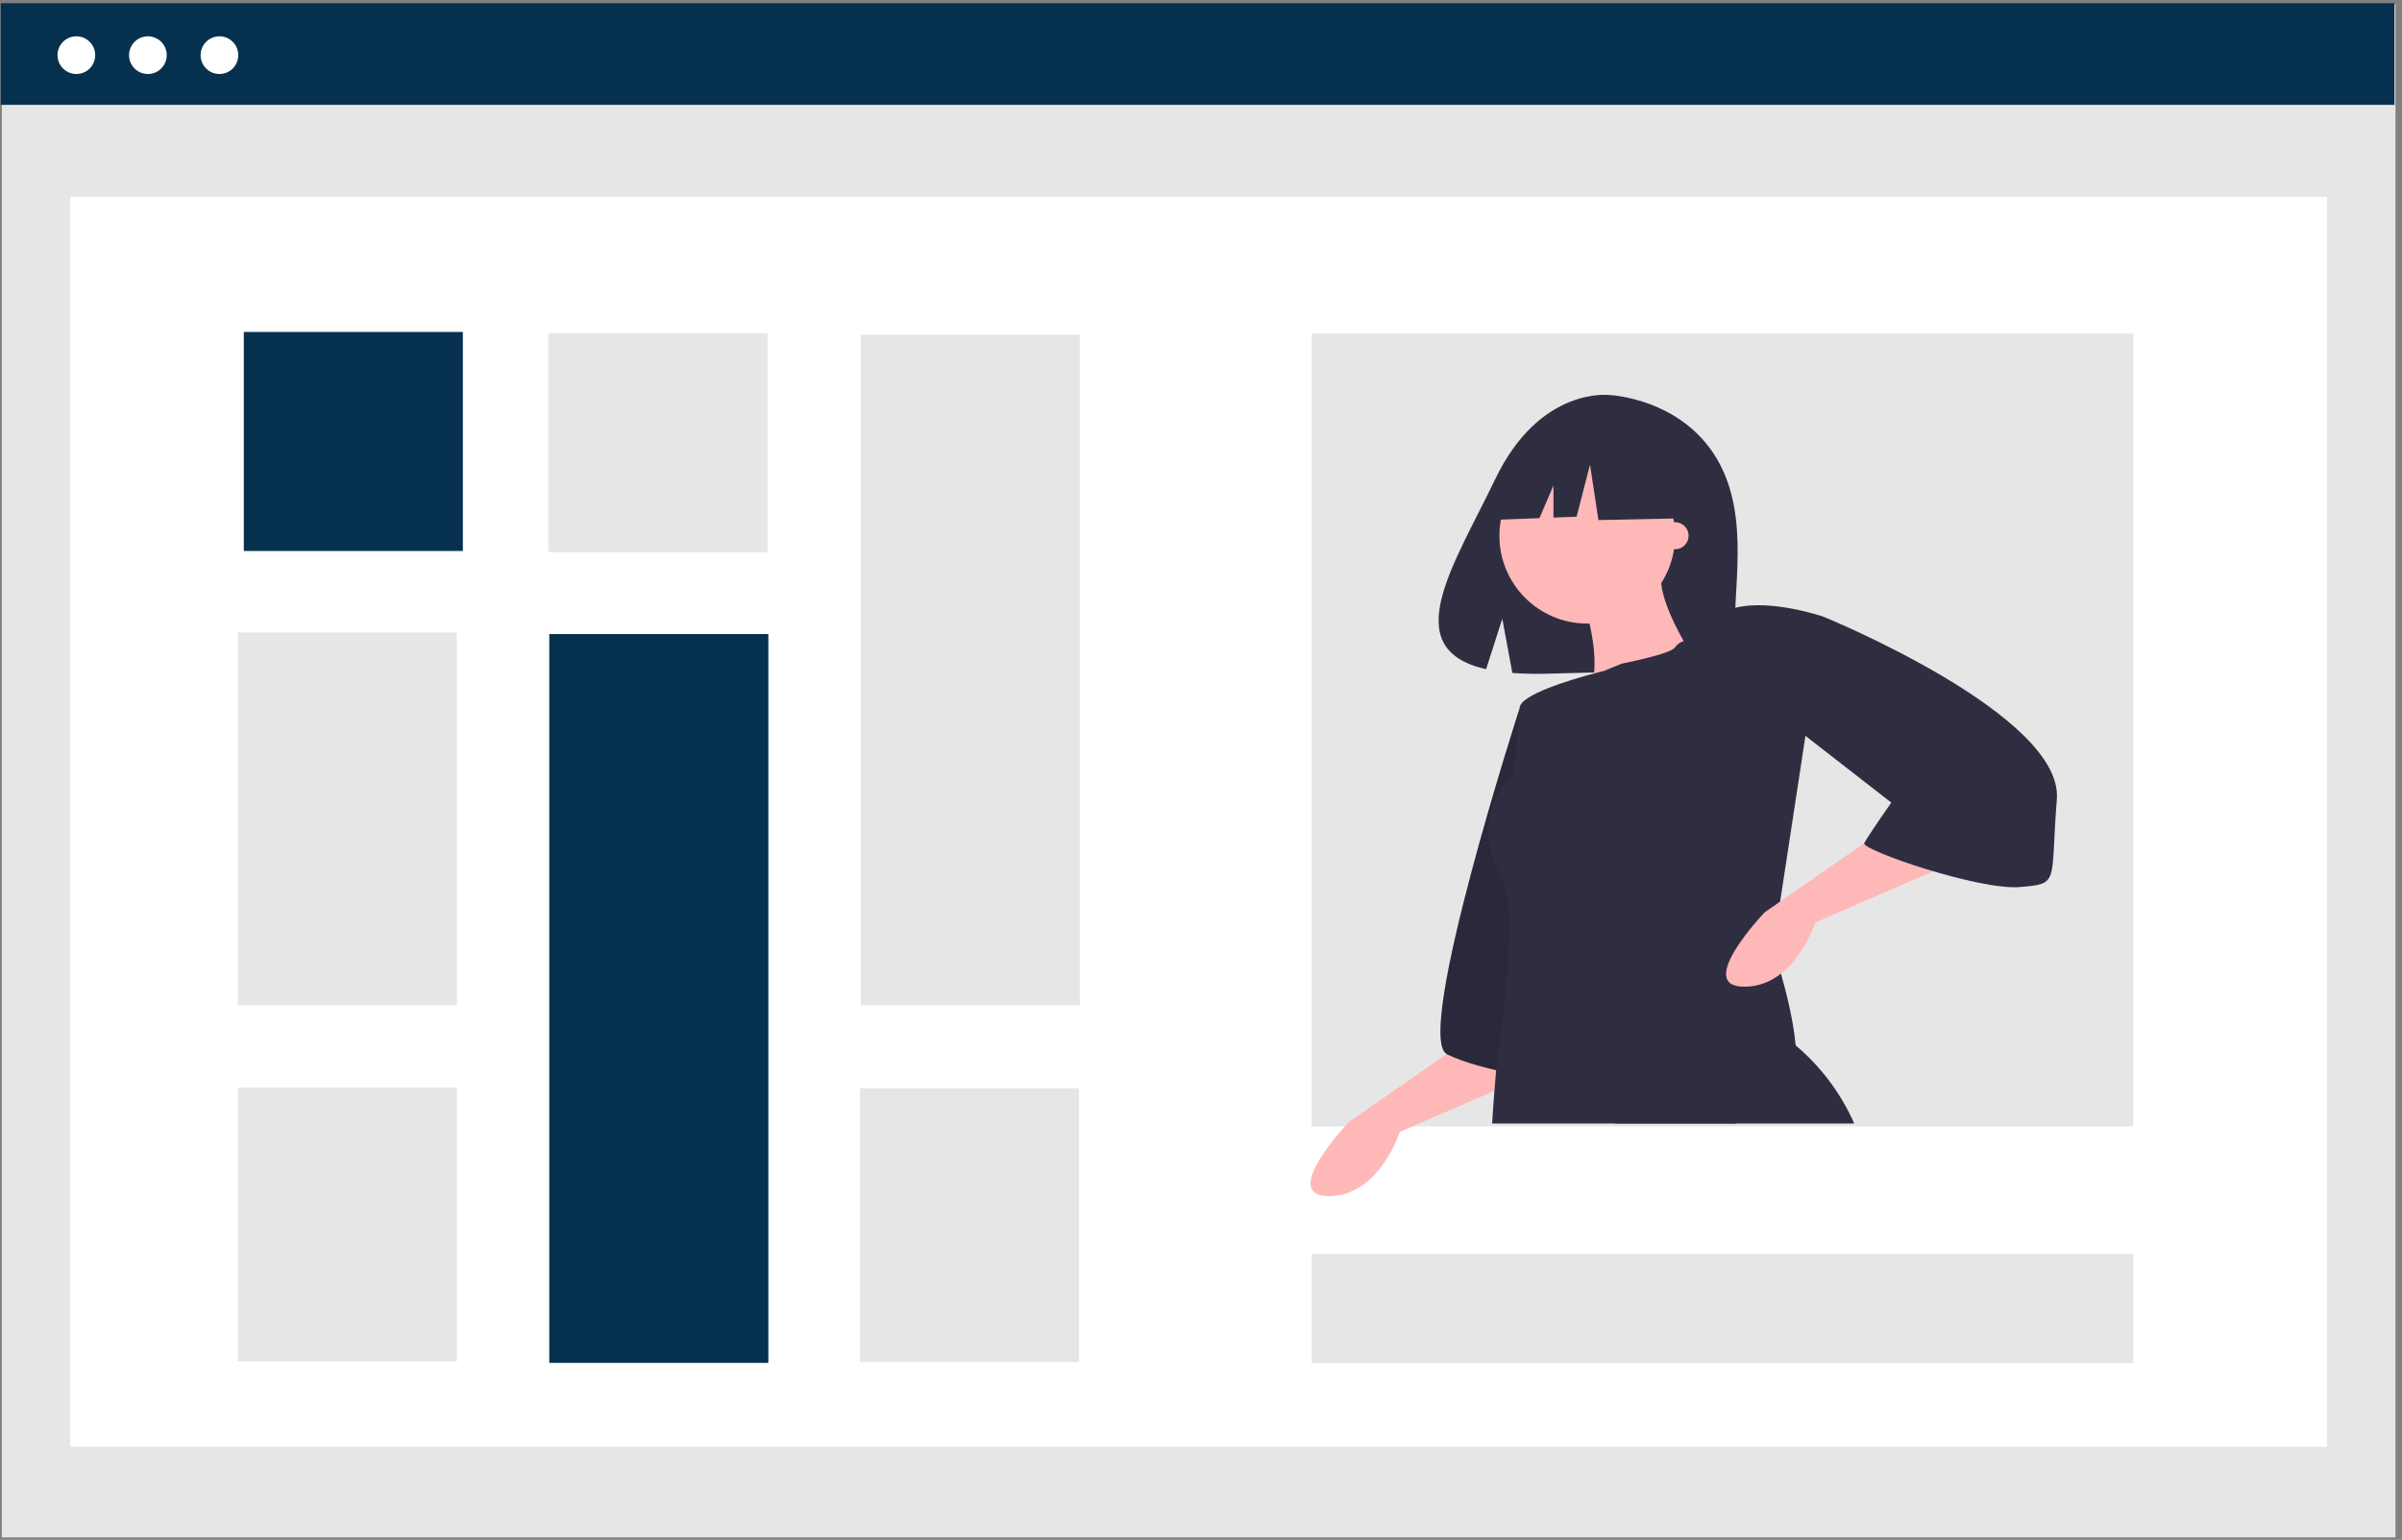 <svg width="209" height="134" viewBox="0 0 209 134" fill="none" xmlns="http://www.w3.org/2000/svg">
<rect x="0" y="0" width="209" height="134" fill="#808080" stroke="none"/>
<g clip-path="url(#clip0_844_415)">
<path d="M208.433 0.395H0.158V133.783H208.433V0.395Z" fill="#E6E6E6"/>
<path d="M202.477 17.125H6.113V125.892H202.477V17.125Z" fill="white"/>
<path d="M208.343 0.277H0.068V9.125H208.343V0.277Z" fill="#05314F"/>
<path d="M185.608 29.027H114.132V98.019H185.608V29.027Z" fill="#E6E6E6"/>
<path d="M6.644 6.44C7.549 6.44 8.284 5.706 8.284 4.8C8.284 3.895 7.549 3.16 6.644 3.16C5.738 3.16 5.004 3.895 5.004 4.8C5.004 5.706 5.738 6.44 6.644 6.44Z" fill="white"/>
<path d="M12.868 6.44C13.774 6.44 14.508 5.706 14.508 4.8C14.508 3.895 13.774 3.16 12.868 3.16C11.962 3.16 11.228 3.895 11.228 4.8C11.228 5.706 11.962 6.44 12.868 6.44Z" fill="white"/>
<path d="M19.093 6.44C19.999 6.44 20.733 5.706 20.733 4.8C20.733 3.895 19.999 3.16 19.093 3.16C18.188 3.16 17.454 3.895 17.454 4.8C17.454 5.706 18.188 6.44 19.093 6.44Z" fill="white"/>
<path d="M40.274 28.886H21.214V47.946H40.274V28.886Z" fill="#05314F"/>
<path d="M66.778 28.995H47.718V48.055H66.778V28.995Z" fill="#E6E6E6"/>
<path d="M66.855 55.176H47.795V118.598H66.855V55.176Z" fill="#05314F"/>
<path d="M39.753 55.035H20.693V87.484H39.753V55.035Z" fill="#E6E6E6"/>
<path d="M149.387 39.925C146.248 34.623 140.04 34.376 140.04 34.376C140.04 34.376 133.991 33.602 130.11 41.677C126.493 49.204 121.501 56.471 129.307 58.233L130.717 53.845L131.59 58.56C132.702 58.64 133.817 58.659 134.93 58.617C143.289 58.347 151.25 58.696 150.994 55.697C150.652 51.709 152.406 45.026 149.387 39.925Z" fill="#2F2E41"/>
<path d="M127.964 90.273L117.382 97.621C117.382 97.621 111.208 104.088 115.618 104.088C120.027 104.088 121.791 98.503 121.791 98.503L135.313 92.624L127.964 90.273Z" fill="#FFB8B8"/>
<path d="M132.227 61.612C132.227 61.612 122.968 90.274 125.907 91.743C128.846 93.212 135.314 94.095 135.314 94.095L132.227 61.612Z" fill="#2F2E41"/>
<path opacity="0.1" d="M132.227 61.612C132.227 61.612 122.968 90.274 125.907 91.743C128.846 93.212 135.314 94.095 135.314 94.095L132.227 61.612Z" fill="black"/>
<path d="M161.338 97.77H140.493L155.303 90.274C155.63 90.486 155.943 90.717 156.241 90.968C158.437 92.816 160.181 95.143 161.338 97.77Z" fill="#2F2E41"/>
<path d="M138.107 54.262C142.328 54.262 145.749 50.84 145.749 46.619C145.749 42.398 142.328 38.976 138.107 38.976C133.885 38.976 130.464 42.398 130.464 46.619C130.464 50.84 133.885 54.262 138.107 54.262Z" fill="#FFB8B8"/>
<path d="M137.96 52.94C137.96 52.94 139.724 58.525 137.96 60.583C136.196 62.641 147.661 57.643 147.661 57.643C147.661 57.643 143.545 51.764 144.721 49.118L137.96 52.94Z" fill="#FFB8B8"/>
<path d="M154.891 78.459L154.274 82.483C154.274 82.483 154.585 83.397 154.964 84.729C155.458 86.466 156.067 88.914 156.24 90.967C156.42 93.048 156.149 94.724 154.862 94.829C153.016 94.982 152.054 96.102 151.096 97.769H129.83C129.886 96.852 129.954 95.9 130.033 94.921C130.077 94.333 130.126 93.737 130.179 93.133C130.238 92.44 132.32 79.408 130.755 76.604C127.523 70.813 131.637 67.491 131.637 67.491C131.637 67.491 132.225 63.081 132.225 61.612C132.225 60.46 136.74 59.128 138.692 58.605C138.819 58.572 138.931 58.54 139.033 58.517C139.371 58.428 139.574 58.378 139.574 58.378L141.117 57.746C141.117 57.746 145.453 56.908 145.747 56.32C145.935 56.066 146.199 55.879 146.5 55.785C147.12 55.52 147.911 55.332 148.099 55.144C148.368 54.835 148.611 54.504 148.825 54.156C149.389 53.509 150.149 53.065 150.989 52.891C154.146 52.094 158.682 53.673 158.682 53.673L157.094 64.035L154.891 78.459Z" fill="#2F2E41"/>
<path d="M164.122 72.047L153.539 79.395C153.539 79.395 147.366 85.863 151.775 85.863C156.185 85.863 157.947 80.278 157.947 80.278L171.47 74.399L164.122 72.047Z" fill="#FFB8B8"/>
<path d="M145.942 39.414L139.808 36.202L135.962 36.798C134.598 37.01 133.33 37.626 132.322 38.568C131.314 39.509 130.612 40.732 130.307 42.078L129.587 45.255L133.949 45.087L135.168 42.244V45.04L137.181 44.963L138.349 40.436L139.079 45.255L146.234 45.109L145.942 39.414Z" fill="#2F2E41"/>
<path d="M156.626 54.262L158.683 53.675C158.683 53.675 179.555 62.2 178.967 69.549C178.379 76.898 179.261 76.897 175.733 77.192C172.206 77.486 161.918 73.958 162.21 73.37C162.502 72.782 164.562 69.842 164.562 69.842L156.625 63.669L156.626 54.262Z" fill="#2F2E41"/>
<path d="M145.75 47.795C146.399 47.795 146.926 47.269 146.926 46.62C146.926 45.97 146.399 45.444 145.75 45.444C145.1 45.444 144.574 45.97 144.574 46.62C144.574 47.269 145.1 47.795 145.75 47.795Z" fill="#FFB8B8"/>
<path d="M185.608 109.108H114.132V118.638H185.608V109.108Z" fill="#E6E6E6"/>
<path d="M39.753 94.645H20.693V118.457H39.753V94.645Z" fill="#E6E6E6"/>
<path d="M93.956 29.125H74.895V87.484H93.956V29.125Z" fill="#E6E6E6"/>
<path d="M93.881 94.703H74.821V118.528H93.881V94.703Z" fill="#E6E6E6"/>
</g>
<defs>
<clipPath id="clip0_844_415">
<rect width="208.364" height="133.507" fill="white" transform="translate(0.068 0.277)"/>
</clipPath>
</defs>
</svg>
